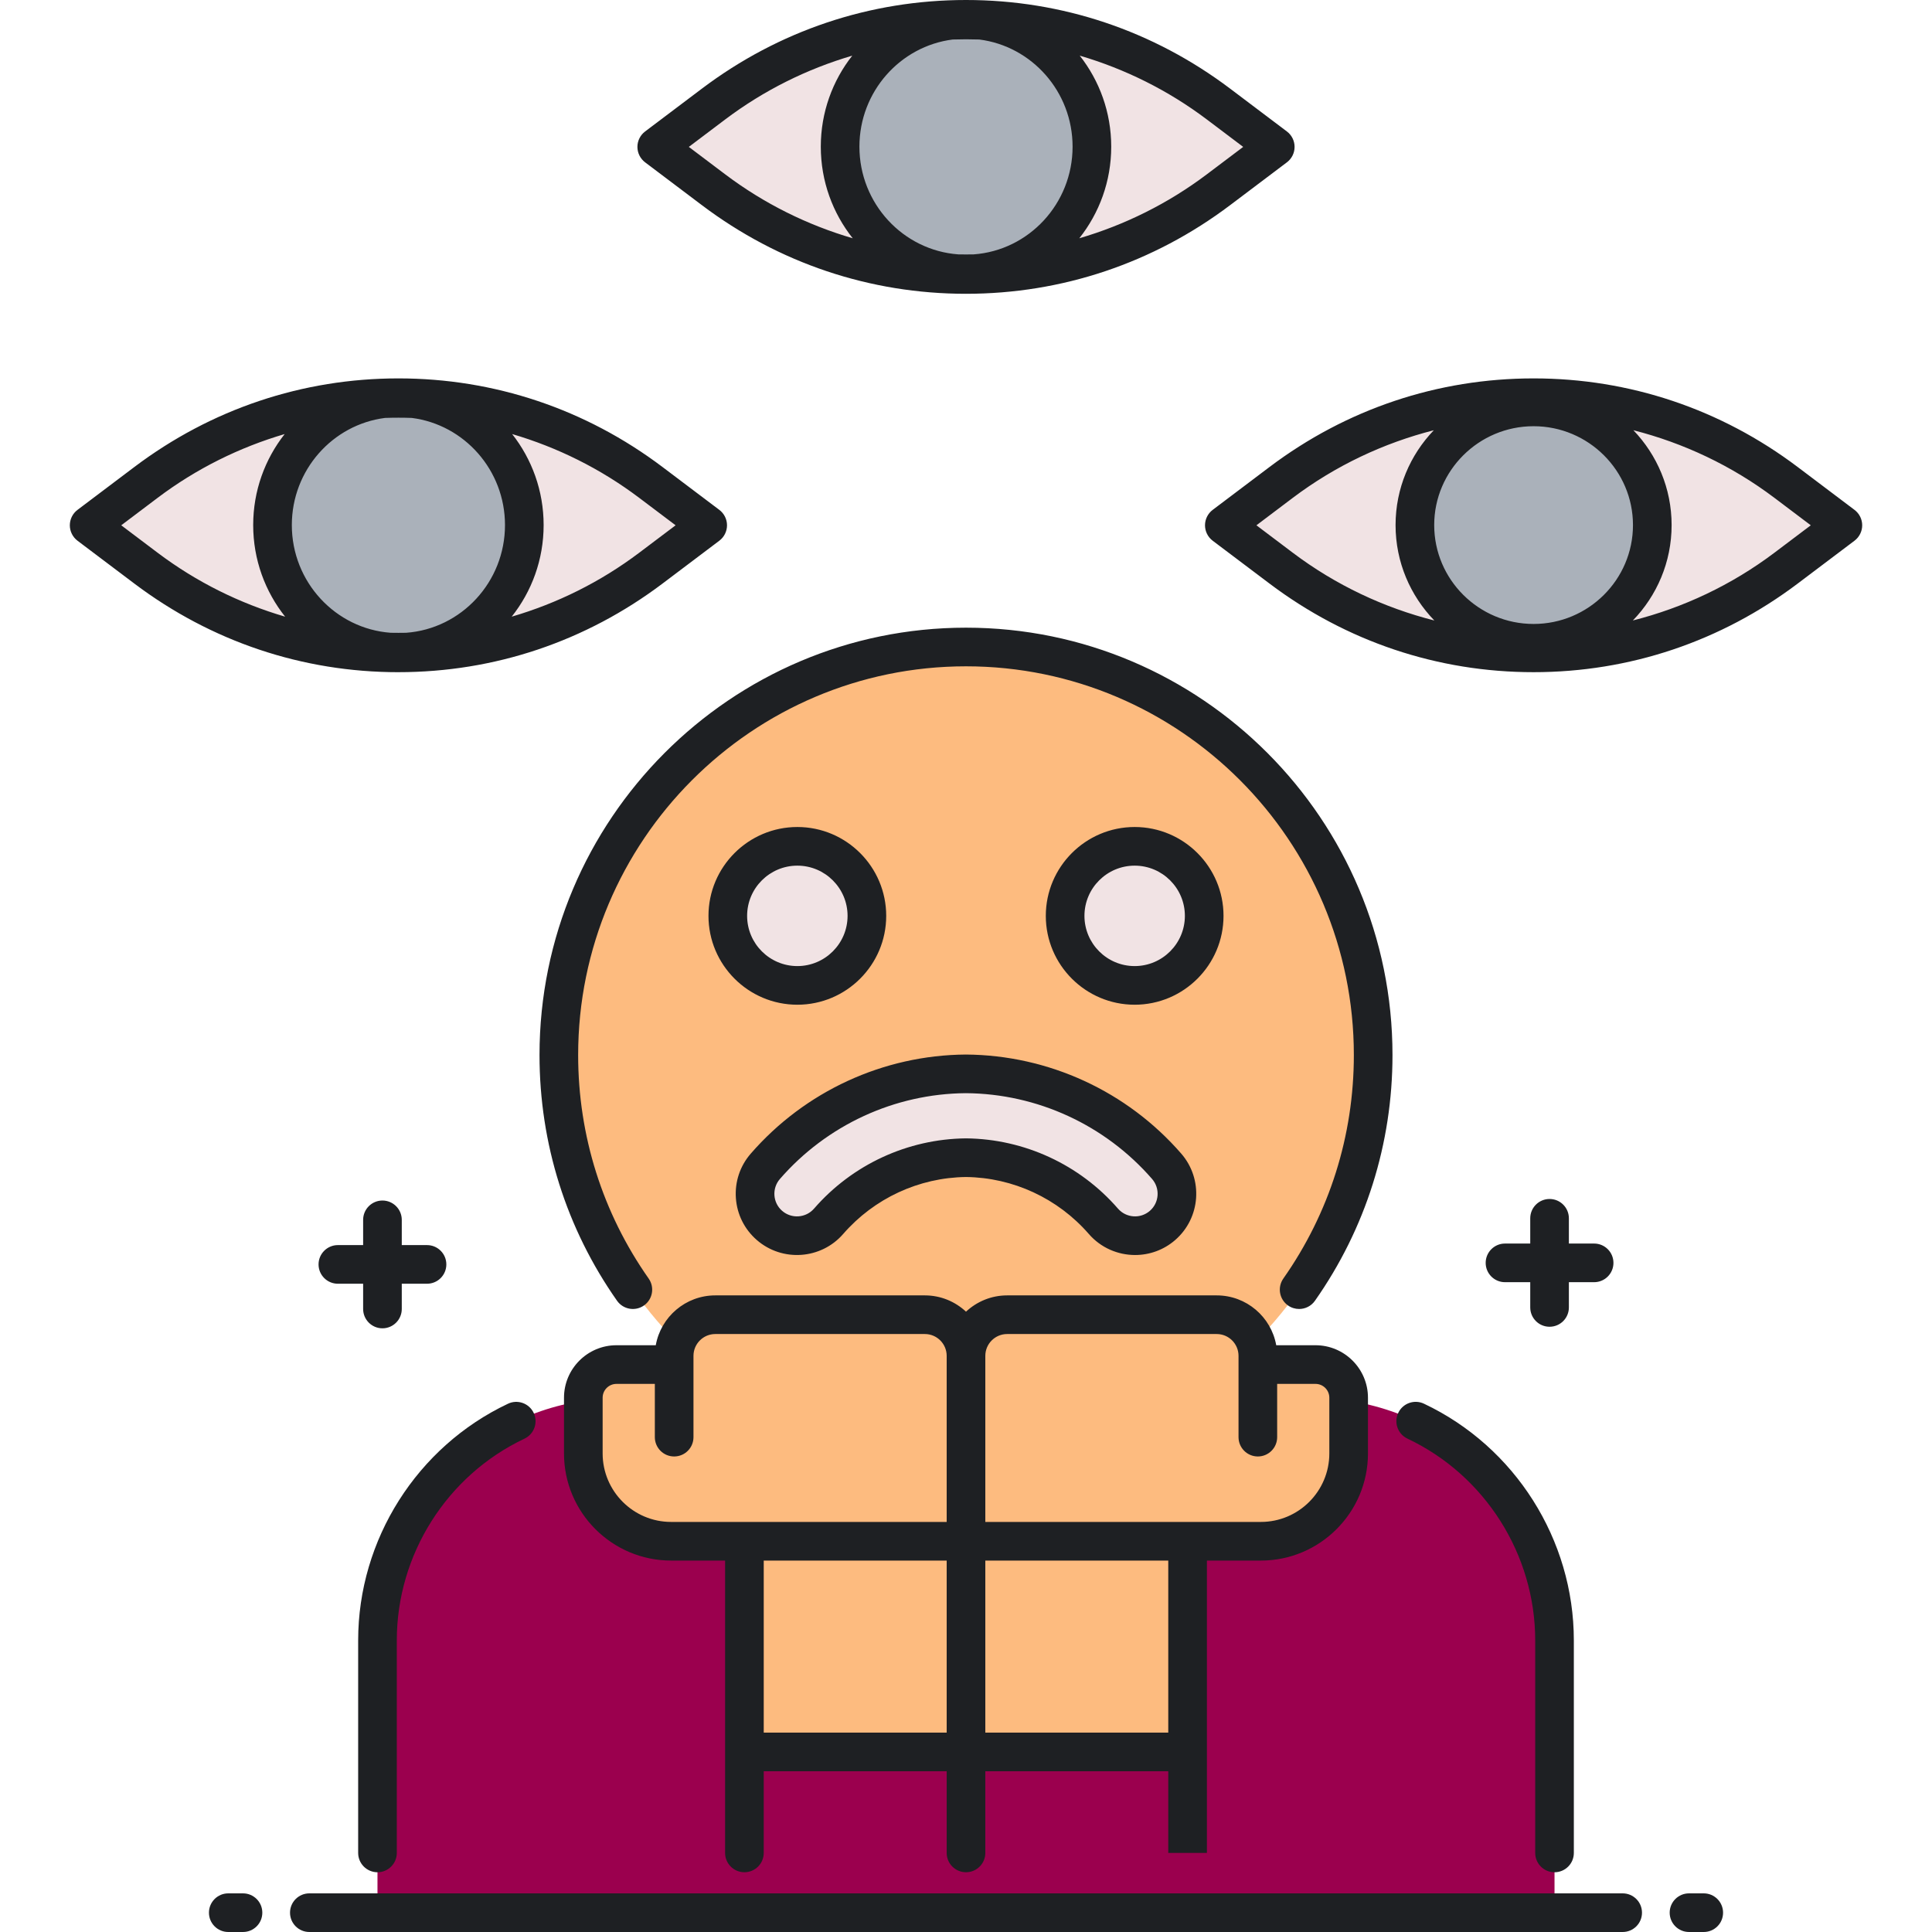 <svg width="120" height="120" viewBox="0 0 120 120" fill="none" xmlns="http://www.w3.org/2000/svg">
<path d="M41.873 84.214V84.755H38.29C37.153 84.755 36.231 85.678 36.231 86.815V90.277C36.231 90.629 36.266 90.974 36.33 91.308C36.363 91.483 36.405 91.654 36.454 91.822C36.462 91.847 36.468 91.873 36.476 91.898C37.167 94.118 39.237 95.73 41.684 95.73H46.238V108.817H73.763V95.73H78.314C81.326 95.73 83.767 93.288 83.767 90.277V87.005V86.815C83.767 85.678 82.845 84.756 81.708 84.756H78.127V84.214C78.127 83.912 78.073 83.624 77.977 83.356C82.498 78.777 85.291 72.481 85.291 65.53C85.291 51.533 73.968 40.186 60.001 40.186C46.033 40.186 34.71 51.533 34.71 65.53C34.71 72.481 37.503 78.777 42.025 83.356C41.928 83.624 41.873 83.912 41.873 84.214Z" fill="#FDBB7F"/>
<path d="M40.427 29.965L43.955 32.627C43.955 32.627 42.517 33.712 40.428 35.287C31.126 42.304 18.368 42.306 9.065 35.289L5.537 32.627C5.537 32.627 6.974 31.542 9.063 29.967C18.366 22.949 31.124 22.948 40.427 29.965Z" fill="#F1E3E4"/>
<path d="M24.746 40.522C29.065 40.522 32.566 36.981 32.566 32.613C32.566 28.244 29.065 24.703 24.746 24.703C20.427 24.703 16.926 28.244 16.926 32.613C16.926 36.981 20.427 40.522 24.746 40.522Z" fill="#AAB1BA"/>
<path d="M110.935 29.965L114.463 32.627C114.463 32.627 113.026 33.712 110.937 35.287C101.634 42.304 88.876 42.306 79.573 35.289L76.045 32.627C76.045 32.627 77.483 31.542 79.572 29.967C88.874 22.949 101.632 22.948 110.935 29.965Z" fill="#F1E3E4"/>
<path d="M95.254 39.955C99.326 39.955 102.627 36.668 102.627 32.614C102.627 28.559 99.326 25.273 95.254 25.273C91.182 25.273 87.881 28.559 87.881 32.614C87.881 36.668 91.182 39.955 95.254 39.955Z" fill="#AAB1BA"/>
<path d="M75.681 6.462L79.21 9.124C79.21 9.124 77.772 10.208 75.683 11.784C66.38 18.801 53.622 18.803 44.319 11.786L40.791 9.124C40.791 9.124 42.229 8.039 44.318 6.464C53.62 -0.554 66.378 -0.555 75.681 6.462Z" fill="#F1E3E4"/>
<path d="M60 17.019C64.319 17.019 67.82 13.478 67.82 9.11C67.82 4.741 64.319 1.2 60 1.2C55.681 1.2 52.18 4.741 52.18 9.11C52.18 13.478 55.681 17.019 60 17.019Z" fill="#AAB1BA"/>
<path d="M83.767 87.005V90.276C83.767 93.288 81.325 95.73 78.314 95.73H73.763V108.816H46.237V95.73H41.684C38.672 95.73 36.23 93.288 36.23 90.276V87.005C28.996 88.09 23.446 94.336 23.446 101.888V118.8H46.237H73.763H96.554V101.888C96.554 94.336 91.003 88.089 83.767 87.005Z" fill="#9B004E"/>
<path d="M49.525 61.205C51.91 61.205 53.844 59.271 53.844 56.886C53.844 54.501 51.91 52.567 49.525 52.567C47.139 52.567 45.206 54.501 45.206 56.886C45.206 59.271 47.139 61.205 49.525 61.205Z" fill="#F1E3E4"/>
<path d="M70.476 61.205C72.861 61.205 74.795 59.271 74.795 56.886C74.795 54.501 72.861 52.567 70.476 52.567C68.09 52.567 66.157 54.501 66.157 56.886C66.157 59.271 68.09 61.205 70.476 61.205Z" fill="#F1E3E4"/>
<path d="M47.793 76.114C48.879 77.057 50.523 76.942 51.466 75.857C53.623 73.375 56.728 71.941 60 71.906C63.272 71.941 66.376 73.375 68.534 75.857C69.477 76.942 71.121 77.057 72.207 76.114C73.292 75.171 73.407 73.526 72.464 72.441C69.317 68.82 64.78 66.734 60 66.699C55.22 66.734 50.682 68.82 47.536 72.441C46.593 73.526 46.708 75.171 47.793 76.114Z" fill="#F1E3E4"/>
<path d="M24.955 75.767V77.335H26.523C27.186 77.335 27.723 77.873 27.723 78.535C27.723 79.198 27.186 79.735 26.523 79.735H24.955V81.304C24.955 81.966 24.417 82.504 23.755 82.504C23.092 82.504 22.555 81.966 22.555 81.304V79.735H20.986C20.324 79.735 19.786 79.198 19.786 78.535C19.786 77.873 20.324 77.335 20.986 77.335H22.555V75.767C22.555 75.104 23.092 74.567 23.755 74.567C24.417 74.567 24.955 75.104 24.955 75.767ZM96.246 74.471C95.583 74.471 95.046 75.008 95.046 75.671V77.239H93.478C92.815 77.239 92.278 77.777 92.278 78.439C92.278 79.102 92.815 79.639 93.478 79.639H95.046V81.207C95.046 81.87 95.583 82.407 96.246 82.407C96.909 82.407 97.446 81.87 97.446 81.207V79.639H99.014C99.677 79.639 100.214 79.102 100.214 78.439C100.214 77.777 99.677 77.239 99.014 77.239H97.446V75.671C97.446 75.008 96.909 74.471 96.246 74.471ZM39.591 9.124C39.591 8.747 39.768 8.393 40.068 8.166L43.595 5.506C48.37 1.904 54.042 0 59.999 0C60 0 60.001 0 60.001 0C65.958 0 71.63 1.903 76.404 5.504L79.932 8.166C80.233 8.393 80.409 8.748 80.409 9.124C80.409 9.501 80.233 9.855 79.932 10.082L76.406 12.742C71.631 16.343 65.959 18.247 60.001 18.248C60.001 18.248 60 18.248 59.999 18.248C54.042 18.248 48.37 16.345 43.596 12.743L40.068 10.082C39.768 9.855 39.591 9.5 39.591 9.124ZM59.524 15.8C59.842 15.806 60.159 15.806 60.477 15.8C63.905 15.552 66.62 12.647 66.62 9.11C66.62 5.694 64.089 2.869 60.828 2.454C60.276 2.436 59.724 2.436 59.172 2.454C55.912 2.869 53.38 5.694 53.38 9.109C53.38 12.647 56.096 15.552 59.524 15.8ZM74.959 7.42C72.543 5.598 69.863 4.279 67.065 3.456C68.287 5.011 69.02 6.975 69.02 9.11C69.02 11.261 68.276 13.239 67.037 14.8C69.845 13.977 72.536 12.655 74.96 10.826L77.217 9.124L74.959 7.42ZM42.784 9.124L45.042 10.827C47.466 12.656 50.156 13.978 52.964 14.8C51.725 13.24 50.981 11.261 50.981 9.11C50.981 6.975 51.713 5.011 52.935 3.457C50.137 4.279 47.457 5.599 45.04 7.422L42.784 9.124ZM24.745 41.751C18.788 41.751 13.117 39.847 8.343 36.246L4.814 33.585C4.514 33.358 4.337 33.003 4.337 32.627C4.337 32.25 4.514 31.895 4.814 31.669L8.341 29.009C13.115 25.407 18.788 23.503 24.745 23.503C24.746 23.503 24.747 23.503 24.747 23.503C30.704 23.503 36.376 25.406 41.15 29.007L44.678 31.669C44.979 31.895 45.156 32.25 45.156 32.627C45.156 33.003 44.979 33.358 44.678 33.585L41.152 36.245C36.377 39.846 30.705 41.75 24.747 41.75C24.747 41.751 24.746 41.751 24.745 41.751ZM24.267 39.303C24.586 39.309 24.906 39.309 25.226 39.303C28.653 39.053 31.366 36.149 31.366 32.613C31.366 29.198 28.836 26.373 25.576 25.958C25.023 25.939 24.469 25.939 23.916 25.958C20.656 26.373 18.126 29.198 18.126 32.613C18.126 36.149 20.84 39.053 24.267 39.303ZM39.705 30.924C37.289 29.101 34.609 27.782 31.811 26.96C33.033 28.514 33.766 30.478 33.766 32.613C33.766 34.764 33.022 36.742 31.783 38.302C34.592 37.48 37.282 36.158 39.706 34.329L41.963 32.627L39.705 30.924ZM9.788 34.33C12.212 36.159 14.902 37.481 17.71 38.303C16.47 36.743 15.726 34.764 15.726 32.613C15.726 30.478 16.459 28.515 17.681 26.96C14.883 27.783 12.202 29.102 9.786 30.925L7.53 32.627L9.788 34.33ZM115.664 32.627C115.664 33.003 115.487 33.358 115.186 33.585L111.66 36.245C106.885 39.846 101.213 41.75 95.255 41.75C95.255 41.75 95.254 41.75 95.254 41.75C89.296 41.751 83.625 39.847 78.851 36.246L75.322 33.585C75.022 33.358 74.845 33.003 74.845 32.627C74.845 32.25 75.022 31.895 75.322 31.669L78.849 29.008C83.624 25.407 89.296 23.503 95.254 23.503C95.254 23.503 95.255 23.503 95.255 23.503C101.212 23.503 106.884 25.406 111.658 29.007L115.186 31.669C115.487 31.895 115.664 32.25 115.664 32.627ZM101.427 32.614C101.427 29.228 98.658 26.473 95.254 26.473C91.85 26.473 89.081 29.228 89.081 32.614C89.081 36 91.85 38.755 95.254 38.755C98.658 38.755 101.427 36 101.427 32.614ZM80.296 34.33C82.97 36.347 85.967 37.748 89.089 38.54C87.6 37.003 86.681 34.914 86.681 32.614C86.681 30.331 87.586 28.257 89.056 26.723C85.945 27.517 82.959 28.915 80.294 30.925L78.038 32.627L80.296 34.33ZM112.471 32.627L110.213 30.923C107.548 28.913 104.563 27.516 101.453 26.722C102.922 28.256 103.827 30.331 103.827 32.614C103.827 34.913 102.909 37.002 101.42 38.539C104.543 37.747 107.54 36.346 110.215 34.329L112.471 32.627ZM105.823 117.6H104.908C104.245 117.6 103.707 118.137 103.707 118.8C103.707 119.463 104.245 120 104.908 120H105.823C106.486 120 107.023 119.463 107.023 118.8C107.023 118.137 106.485 117.6 105.823 117.6ZM100.787 117.6H19.214C18.551 117.6 18.014 118.137 18.014 118.8C18.014 119.463 18.551 120 19.214 120H100.787C101.45 120 101.987 119.463 101.987 118.8C101.987 118.137 101.45 117.6 100.787 117.6ZM15.093 117.6H14.178C13.515 117.6 12.978 118.137 12.978 118.8C12.978 119.463 13.515 120 14.178 120H15.093C15.756 120 16.293 119.463 16.293 118.8C16.293 118.137 15.756 117.6 15.093 117.6ZM23.446 116.289C24.109 116.289 24.646 115.751 24.646 115.089V101.888C24.646 96.554 27.759 91.635 32.577 89.358C33.176 89.074 33.432 88.359 33.149 87.76C32.866 87.161 32.151 86.904 31.552 87.188C25.899 89.861 22.246 95.631 22.246 101.888V115.089C22.246 115.751 22.783 116.289 23.446 116.289ZM74.963 96.93L74.963 108.816C74.963 108.816 74.963 108.816 74.963 108.816C74.963 108.817 74.963 108.817 74.963 108.817V115.088H72.563V110.016H61.2V115.088C61.2 115.751 60.663 116.288 60 116.288C59.338 116.288 58.8 115.751 58.8 115.088V110.016H47.437V115.088C47.437 115.751 46.9 116.288 46.237 116.288C45.575 116.288 45.037 115.751 45.037 115.088V96.93H41.684C38.015 96.93 35.031 93.945 35.031 90.276V86.815C35.031 85.017 36.493 83.555 38.29 83.555H40.731C41.043 81.798 42.582 80.459 44.428 80.459H57.446C58.433 80.459 59.329 80.845 60 81.47C60.671 80.845 61.568 80.459 62.555 80.459H75.573C77.418 80.459 78.957 81.798 79.269 83.555H81.707C83.504 83.555 84.967 85.017 84.967 86.815V90.276C84.967 93.945 81.982 96.93 78.313 96.93H74.963V96.93ZM61.2 84.214V94.53H73.763C73.764 94.53 73.764 94.53 73.764 94.53H78.314C80.659 94.53 82.567 92.622 82.567 90.276V86.815C82.567 86.341 82.182 85.956 81.708 85.956H79.327V89.264C79.327 89.926 78.79 90.464 78.127 90.464C77.464 90.464 76.927 89.926 76.927 89.264V84.755V84.214C76.927 83.467 76.32 82.859 75.573 82.859H62.555C61.808 82.859 61.2 83.467 61.2 84.214ZM46.237 94.53H58.8V84.214C58.8 83.467 58.192 82.859 57.446 82.859H44.428C43.681 82.859 43.073 83.467 43.073 84.214V84.756V89.264C43.073 89.927 42.536 90.464 41.873 90.464C41.211 90.464 40.673 89.927 40.673 89.264V85.956H38.29C37.816 85.956 37.431 86.341 37.431 86.815V90.277C37.431 92.622 39.339 94.53 41.684 94.53H46.237V94.53ZM58.8 107.617V96.93H47.437V107.617H58.8ZM72.563 107.617V96.93H61.2V107.617H72.563ZM86.847 87.758C86.564 88.358 86.82 89.073 87.42 89.356C92.24 91.633 95.355 96.553 95.355 101.889V115.089C95.355 115.752 95.892 116.289 96.555 116.289C97.217 116.289 97.754 115.752 97.754 115.089V101.889C97.754 95.629 94.1 89.858 88.445 87.186C87.846 86.903 87.13 87.159 86.847 87.758ZM59.992 65.499C65.133 65.536 70.003 67.78 73.37 71.654C74.746 73.237 74.577 75.644 72.994 77.02C72.275 77.645 71.386 77.951 70.502 77.951C69.437 77.951 68.379 77.508 67.628 76.644C65.704 74.43 62.924 73.141 60 73.106C57.076 73.141 54.297 74.43 52.372 76.644C50.997 78.227 48.59 78.395 47.007 77.02C46.24 76.353 45.778 75.428 45.707 74.415C45.636 73.401 45.964 72.421 46.631 71.654C49.998 67.78 54.867 65.536 59.992 65.499ZM59.992 67.899C55.573 67.931 51.357 69.874 48.442 73.228C47.934 73.812 47.996 74.701 48.58 75.208C49.165 75.716 50.053 75.654 50.561 75.07C52.937 72.335 56.373 70.745 59.987 70.706C59.992 70.706 59.996 70.706 60 70.706C60.004 70.706 60.009 70.706 60.013 70.706C63.627 70.745 67.063 72.335 69.44 75.07C69.947 75.654 70.835 75.716 71.42 75.208C72.004 74.701 72.066 73.812 71.558 73.228C68.643 69.874 64.427 67.931 59.992 67.899ZM55.044 56.886C55.044 59.929 52.568 62.405 49.525 62.405C46.481 62.405 44.005 59.929 44.005 56.886C44.005 53.843 46.481 51.367 49.525 51.367C52.568 51.367 55.044 53.843 55.044 56.886ZM52.644 56.886C52.644 55.166 51.244 53.767 49.525 53.767C47.804 53.767 46.405 55.166 46.405 56.886C46.405 58.606 47.804 60.005 49.525 60.005C51.244 60.005 52.644 58.606 52.644 56.886ZM70.476 62.405C67.433 62.405 64.957 59.929 64.957 56.886C64.957 53.843 67.433 51.367 70.476 51.367C73.519 51.367 75.995 53.843 75.995 56.886C75.995 59.929 73.519 62.405 70.476 62.405ZM70.476 60.005C72.196 60.005 73.595 58.606 73.595 56.886C73.595 55.166 72.196 53.767 70.476 53.767C68.756 53.767 67.357 55.166 67.357 56.886C67.357 58.606 68.756 60.005 70.476 60.005ZM60 38.986C45.394 38.986 33.51 50.893 33.51 65.53C33.51 71.031 35.175 76.309 38.326 80.793C38.708 81.335 39.456 81.466 39.998 81.085C40.54 80.704 40.671 79.956 40.29 79.413C37.425 75.335 35.91 70.535 35.91 65.53C35.91 52.217 46.717 41.386 60 41.386C73.284 41.386 84.09 52.217 84.09 65.53C84.09 70.534 82.576 75.335 79.71 79.413C79.329 79.956 79.46 80.704 80.002 81.085C80.212 81.233 80.453 81.303 80.691 81.303C81.069 81.303 81.44 81.126 81.674 80.793C84.825 76.309 86.49 71.031 86.49 65.53C86.491 50.893 74.607 38.986 60 38.986Z" fill="#1E2023"/>
</svg>
